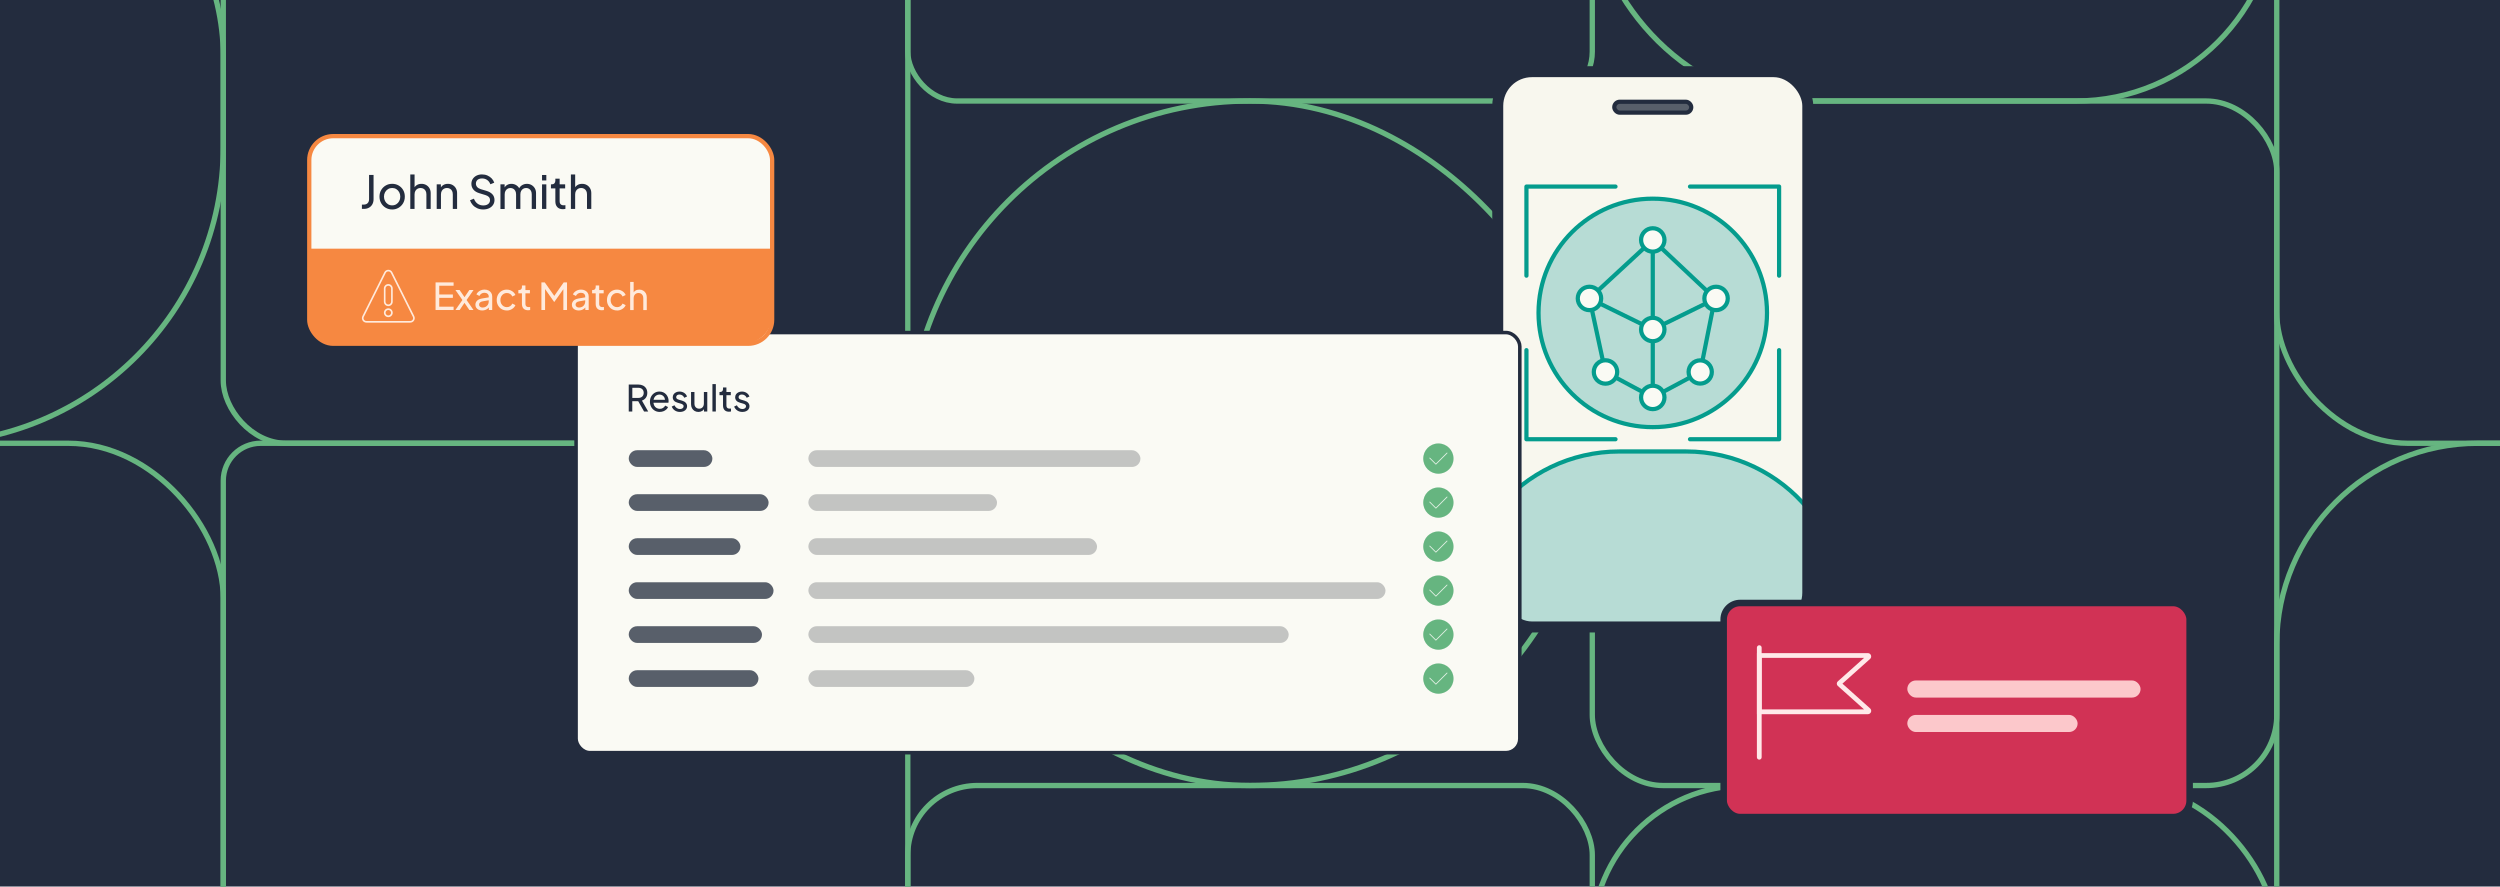 <?xml version="1.0" encoding="UTF-8"?>
<svg id="Layer_1" data-name="Layer 1" xmlns="http://www.w3.org/2000/svg" xmlns:xlink="http://www.w3.org/1999/xlink" viewBox="0 0 1410 500">
  <defs>
    <style>
      .cls-1, .cls-2, .cls-3, .cls-4, .cls-5, .cls-6 {
        stroke-width: 2.38px;
      }

      .cls-1, .cls-7, .cls-8, .cls-9, .cls-10, .cls-5, .cls-11, .cls-12 {
        stroke-miterlimit: 10;
      }

      .cls-1, .cls-9, .cls-10, .cls-11, .cls-12 {
        stroke: #232c3e;
      }

      .cls-1, .cls-13 {
        fill: #585f6a;
      }

      .cls-2, .cls-8, .cls-4, .cls-5, .cls-11 {
        fill: none;
      }

      .cls-2, .cls-3, .cls-4, .cls-5, .cls-6 {
        stroke: #049c8d;
      }

      .cls-2, .cls-3, .cls-4, .cls-6 {
        stroke-linejoin: round;
      }

      .cls-14 {
        fill: #ffe9e9;
      }

      .cls-7 {
        stroke: #f68841;
        stroke-width: 2.41px;
      }

      .cls-7, .cls-6, .cls-12 {
        fill: #fafaf4;
      }

      .cls-8 {
        stroke: #66b580;
        stroke-width: 3px;
      }

      .cls-15 {
        fill: #66b580;
      }

      .cls-9 {
        fill: #d13255;
        filter: url(#drop-shadow-2);
        stroke-width: 3.68px;
      }

      .cls-10 {
        fill: #f8f7ee;
        stroke-width: 1.77px;
      }

      .cls-16 {
        fill: #f68841;
      }

      .cls-3 {
        fill: #b7dcd5;
      }

      .cls-3, .cls-4, .cls-5, .cls-6 {
        stroke-linecap: round;
      }

      .cls-17 {
        fill: #232c3e;
      }

      .cls-18 {
        fill: #fcc8cb;
      }

      .cls-19 {
        fill: #c3c4c2;
      }

      .cls-20 {
        fill: #e3f1e6;
      }

      .cls-11 {
        stroke-width: 6.19px;
      }

      .cls-21 {
        fill: #ffeadc;
      }

      .cls-12 {
        filter: url(#drop-shadow-1);
        stroke-width: 2px;
      }
    </style>
    <filter id="drop-shadow-1" x="319.91" y="182.56" width="538.26" height="242.94" filterUnits="userSpaceOnUse">
      <feOffset dx="4" dy="4"/>
      <feGaussianBlur result="blur" stdDeviation="0"/>
      <feFlood flood-color="#232c3d" flood-opacity="1"/>
      <feComposite in2="blur" operator="in"/>
      <feComposite in="SourceGraphic"/>
    </filter>
    <filter id="drop-shadow-2" x="966.02" y="333.96" width="270.77" height="128.71" filterUnits="userSpaceOnUse">
      <feOffset dx="4.29" dy="4.29"/>
      <feGaussianBlur result="blur-2" stdDeviation="0"/>
      <feFlood flood-color="#232c3d" flood-opacity="1"/>
      <feComposite in2="blur-2" operator="in"/>
      <feComposite in="SourceGraphic"/>
    </filter>
  </defs>
  <rect class="cls-17" x="-34.21" y="-32.97" width="1462.41" height="560.67"/>
  <g>
    <rect class="cls-8" x="511.99" y="-329.09" width="386.06" height="386.06" rx="27.8" ry="27.8"/>
    <rect class="cls-8" x="898.05" y="-329.09" width="386.06" height="386.06" rx="113.52" ry="113.52" transform="translate(2182.16 -272.12) rotate(-180)"/>
    <rect class="cls-8" x="898.05" y="56.97" width="386.06" height="386.06" rx="39.85" ry="39.85" transform="translate(2182.16 500) rotate(-180)"/>
    <rect class="cls-8" x="511.99" y="56.97" width="386.06" height="386.06" rx="193.03" ry="193.03"/>
    <rect class="cls-8" x="511.99" y="443.03" width="386.06" height="193.03" rx="39.26" ry="39.26"/>
    <rect class="cls-8" x="125.93" y="250" width="386.06" height="386.06" rx="21.1" ry="21.1" transform="translate(637.92 886.06) rotate(180)"/>
    <rect class="cls-8" x="125.93" y="-136.06" width="386.06" height="386.06" rx="35.36" ry="35.36" transform="translate(637.92 113.94) rotate(-180)"/>
    <rect class="cls-8" x="-260.14" y="250" width="386.06" height="386.06" rx="87.52" ry="87.52" transform="translate(-134.21 886.06) rotate(-180)"/>
    <rect class="cls-8" x="-260.14" y="-136.06" width="386.06" height="386.06" rx="167.24" ry="167.24" transform="translate(-134.21 113.94) rotate(-180)"/>
    <rect class="cls-8" x="1284.08" y="-136.06" width="386.06" height="386.06" rx="73.84" ry="73.84"/>
    <rect class="cls-8" x="1284.08" y="250" width="386.06" height="386.06" rx="113.45" ry="113.45"/>
    <rect class="cls-8" x="898.05" y="443.03" width="386.06" height="386.06" rx="86.2" ry="86.2" transform="translate(2182.16 1272.12) rotate(-180)"/>
    <g>
      <g>
        <rect class="cls-10" x="844.73" y="40.42" width="174.86" height="313.18" rx="19.27" ry="19.27"/>
        <rect class="cls-1" x="910.46" y="57.39" width="43.4" height="6.15" rx="3.07" ry="3.07"/>
        <circle class="cls-3" cx="932.16" cy="176.48" r="64.43"/>
        <line class="cls-5" x1="896.46" y1="168.32" x2="932.16" y2="185.85"/>
        <line class="cls-5" x1="932.16" y1="185.85" x2="967.86" y2="168.32"/>
        <polygon class="cls-4" points="932.16 135.33 896.46 168.32 905.4 209.79 932.16 224.15 958.92 209.79 967.2 168.32 932.16 135.33"/>
        <line class="cls-2" x1="932.16" y1="185.85" x2="932.16" y2="135.33"/>
        <line class="cls-2" x1="932.16" y1="224.15" x2="932.16" y2="185.85"/>
        <circle class="cls-6" cx="932.16" cy="185.85" r="6.6"/>
        <circle class="cls-6" cx="932.16" cy="135.33" r="6.6"/>
        <circle class="cls-6" cx="896.46" cy="168.32" r="6.6"/>
        <circle class="cls-6" cx="967.86" cy="168.32" r="6.6"/>
        <circle class="cls-6" cx="905.5" cy="209.79" r="6.6"/>
        <circle class="cls-6" cx="958.92" cy="209.79" r="6.55"/>
        <circle class="cls-6" cx="932.16" cy="224.15" r="6.6"/>
        <path class="cls-3" d="M1019.59,286.82c-16.38-19.67-41.05-32.19-68.65-32.19h-37.56c-27.6,0-52.27,12.52-68.65,32.19v47.82c0,10.47,8.49,18.96,18.96,18.96h137.09c10.39,0,18.81-8.42,18.81-18.81v-47.97Z"/>
        <g>
          <polyline class="cls-4" points="860.91 155.47 860.91 105.23 911.14 105.23"/>
          <polyline class="cls-4" points="1003.41 155.47 1003.41 105.23 953.17 105.23"/>
          <polyline class="cls-4" points="860.91 197.49 860.91 247.73 911.14 247.73"/>
          <polyline class="cls-4" points="1003.41 197.49 1003.41 247.73 953.17 247.73"/>
        </g>
        <rect class="cls-11" x="844.73" y="40.42" width="174.86" height="313.18" rx="19.27" ry="19.27"/>
      </g>
      <g>
        <rect class="cls-12" x="320.91" y="183.56" width="532.26" height="236.94" rx="7.85" ry="7.85"/>
        <g>
          <path class="cls-17" d="M354.61,232.09v-15.21h5.39c1.01,0,1.89.19,2.65.57s1.36.93,1.79,1.63c.43.71.64,1.55.64,2.51,0,1.06-.27,1.97-.82,2.73-.54.76-1.28,1.3-2.21,1.62l3.53,6.15h-2.33l-3.74-6.6,1.35.78h-4.25v5.82h-2.02ZM356.63,224.43h3.43c.6,0,1.12-.12,1.57-.35s.8-.56,1.05-1c.25-.44.38-.94.38-1.51s-.13-1.09-.38-1.52c-.25-.43-.6-.76-1.05-.99-.45-.23-.97-.35-1.57-.35h-3.43v5.72Z"/>
          <path class="cls-17" d="M372.09,232.33c-1.06,0-2.01-.25-2.85-.76-.84-.5-1.49-1.19-1.97-2.07s-.71-1.86-.71-2.95.24-2.08.71-2.94,1.12-1.53,1.92-2.03c.8-.5,1.71-.75,2.74-.75.82,0,1.54.15,2.17.44s1.17.69,1.61,1.18c.44.5.78,1.06,1.02,1.69s.36,1.29.36,1.97c0,.16,0,.33-.03.51-.02.18-.04.35-.07.53h-9.02v-1.65h7.92l-.92.74c.14-.71.07-1.34-.18-1.9-.26-.56-.64-1-1.14-1.33-.5-.33-1.08-.49-1.72-.49s-1.22.17-1.76.5c-.53.33-.94.8-1.24,1.4-.29.6-.41,1.31-.36,2.14-.05.8.07,1.51.38,2.11.31.61.74,1.08,1.31,1.41.57.33,1.18.5,1.85.5.74,0,1.35-.17,1.86-.51s.91-.78,1.23-1.31l1.59.82c-.22.5-.55.96-1.01,1.38-.46.42-1,.75-1.62.99s-1.31.37-2.06.37Z"/>
          <path class="cls-17" d="M383.5,232.33c-1.1,0-2.06-.27-2.88-.82-.82-.54-1.4-1.28-1.76-2.21l1.53-.73c.31.65.74,1.17,1.29,1.55.54.38,1.15.57,1.82.57.58,0,1.08-.14,1.47-.43s.59-.66.59-1.12c0-.33-.09-.59-.28-.79s-.4-.35-.65-.47c-.25-.12-.49-.2-.72-.25l-1.65-.47c-.98-.27-1.7-.68-2.15-1.21s-.68-1.16-.68-1.87c0-.65.17-1.22.5-1.71.33-.48.79-.86,1.37-1.13.58-.27,1.23-.41,1.95-.41.97,0,1.83.25,2.6.74.77.49,1.32,1.18,1.64,2.06l-1.55.71c-.25-.57-.61-1.02-1.1-1.35-.49-.33-1.04-.49-1.65-.49-.56,0-1,.14-1.33.41-.33.27-.49.63-.49,1.06,0,.3.08.55.25.75.16.2.36.35.59.45.23.1.46.19.67.26l1.8.53c.9.26,1.6.66,2.09,1.21.5.54.75,1.2.75,1.96,0,.61-.17,1.16-.51,1.65-.34.49-.81.87-1.41,1.14-.6.27-1.29.41-2.08.41Z"/>
          <path class="cls-17" d="M393.89,232.33c-.8,0-1.52-.18-2.14-.55s-1.12-.88-1.47-1.54c-.35-.66-.53-1.42-.53-2.28v-6.88h1.92v6.68c0,.54.11,1.02.34,1.43s.54.73.94.96c.4.23.86.35,1.38.35s.98-.12,1.38-.35c.4-.23.71-.56.94-1s.34-.95.34-1.55v-6.51h1.92v11.01h-1.86v-2.14l.29.18c-.26.69-.69,1.24-1.31,1.62s-1.32.58-2.12.58Z"/>
          <path class="cls-17" d="M401.81,232.09v-15.46h1.92v15.46h-1.92Z"/>
          <path class="cls-17" d="M411.15,232.21c-1.08,0-1.91-.31-2.49-.92-.58-.61-.88-1.48-.88-2.59v-5.8h-1.98v-1.82h.41c.49,0,.88-.15,1.15-.45.28-.3.42-.69.42-1.18v-.9h1.92v2.53h2.47v1.82h-2.47v5.74c0,.37.06.69.17.96.12.27.31.49.58.64s.63.23,1.08.23c.1,0,.21,0,.36-.02.14-.01.28-.03.4-.04v1.67c-.18.04-.37.07-.59.09s-.4.03-.55.03Z"/>
          <path class="cls-17" d="M418.7,232.33c-1.1,0-2.06-.27-2.88-.82-.82-.54-1.4-1.28-1.76-2.21l1.53-.73c.31.65.74,1.17,1.29,1.55.54.38,1.15.57,1.82.57.58,0,1.08-.14,1.47-.43s.59-.66.59-1.12c0-.33-.09-.59-.28-.79s-.4-.35-.65-.47c-.25-.12-.49-.2-.72-.25l-1.65-.47c-.98-.27-1.7-.68-2.15-1.21s-.68-1.16-.68-1.87c0-.65.17-1.22.5-1.71.33-.48.79-.86,1.37-1.13.58-.27,1.23-.41,1.95-.41.97,0,1.83.25,2.6.74.77.49,1.32,1.18,1.64,2.06l-1.55.71c-.25-.57-.61-1.02-1.1-1.35-.49-.33-1.04-.49-1.65-.49-.56,0-1,.14-1.33.41-.33.27-.49.63-.49,1.06,0,.3.08.55.25.75.16.2.36.35.59.45.23.1.46.19.67.26l1.8.53c.9.26,1.6.66,2.09,1.21.5.54.75,1.2.75,1.96,0,.61-.17,1.16-.51,1.65-.34.49-.81.87-1.41,1.14-.6.27-1.29.41-2.08.41Z"/>
        </g>
        <g>
          <rect class="cls-19" x="455.92" y="303.56" width="162.81" height="9.42" rx="4.71" ry="4.71"/>
          <rect class="cls-19" x="455.92" y="378.01" width="93.64" height="9.42" rx="4.71" ry="4.71"/>
          <rect class="cls-19" x="455.92" y="278.74" width="106.4" height="9.42" rx="4.71" ry="4.71"/>
          <rect class="cls-13" x="354.61" y="278.74" width="78.88" height="9.42" rx="4.7" ry="4.7"/>
          <rect class="cls-13" x="354.61" y="328.38" width="81.66" height="9.42" rx="4.7" ry="4.7"/>
          <rect class="cls-13" x="354.61" y="353.19" width="75.15" height="9.42" rx="4.7" ry="4.7"/>
          <rect class="cls-13" x="354.61" y="378.01" width="73.15" height="9.42" rx="4.7" ry="4.7"/>
          <rect class="cls-13" x="354.61" y="303.56" width="62.99" height="9.42" rx="4.7" ry="4.7"/>
          <rect class="cls-13" x="354.61" y="253.93" width="47.17" height="9.42" rx="4.7" ry="4.7"/>
          <rect class="cls-19" x="455.92" y="253.93" width="187.28" height="9.42" rx="4.71" ry="4.71"/>
          <rect class="cls-19" x="455.92" y="328.38" width="325.5" height="9.42" rx="4.71" ry="4.71"/>
          <rect class="cls-19" x="455.92" y="353.19" width="270.9" height="9.42" rx="4.71" ry="4.71"/>
          <g>
            <circle class="cls-15" cx="811.25" cy="258.64" r="8.55"/>
            <path class="cls-20" d="M816.29,255.33c-.09-.09-.24-.09-.33,0l-6.13,6.13-3.29-3.29c-.09-.09-.24-.09-.33,0s-.09.24,0,.33l3.46,3.46c.09.09.24.09.33,0l6.3-6.3c.09-.09.09-.24,0-.33Z"/>
          </g>
          <g>
            <circle class="cls-15" cx="811.25" cy="283.46" r="8.55"/>
            <path class="cls-20" d="M816.29,280.14c-.09-.09-.24-.09-.33,0l-6.13,6.13-3.29-3.29c-.09-.09-.24-.09-.33,0s-.09.24,0,.33l3.46,3.46c.09.09.24.09.33,0l6.3-6.3c.09-.09.09-.24,0-.33Z"/>
          </g>
          <g>
            <circle class="cls-15" cx="811.25" cy="308.27" r="8.55"/>
            <path class="cls-20" d="M816.29,304.96c-.09-.09-.24-.09-.33,0l-6.13,6.13-3.29-3.29c-.09-.09-.24-.09-.33,0s-.09.24,0,.33l3.46,3.46c.09.09.24.09.33,0l6.3-6.3c.09-.09.09-.24,0-.33Z"/>
          </g>
          <g>
            <circle class="cls-15" cx="811.25" cy="333.09" r="8.55"/>
            <path class="cls-20" d="M816.29,329.78c-.09-.09-.24-.09-.33,0l-6.13,6.13-3.29-3.29c-.09-.09-.24-.09-.33,0s-.09.24,0,.33l3.46,3.46c.09.09.24.09.33,0l6.3-6.3c.09-.09.09-.24,0-.33Z"/>
          </g>
          <g>
            <circle class="cls-15" cx="811.25" cy="357.91" r="8.55"/>
            <path class="cls-20" d="M816.29,354.59c-.09-.09-.24-.09-.33,0l-6.13,6.13-3.29-3.29c-.09-.09-.24-.09-.33,0s-.09.24,0,.33l3.46,3.46c.09.09.24.09.33,0l6.3-6.3c.09-.09.09-.24,0-.33Z"/>
          </g>
          <g>
            <circle class="cls-15" cx="811.25" cy="382.72" r="8.55"/>
            <path class="cls-20" d="M816.29,379.41c-.09-.09-.24-.09-.33,0l-6.13,6.13-3.29-3.29c-.09-.09-.24-.09-.33,0s-.09.24,0,.33l3.46,3.46c.09.09.24.09.33,0l6.3-6.3c.09-.09.09-.24,0-.33Z"/>
          </g>
        </g>
      </g>
      <g>
        <rect class="cls-9" x="967.86" y="335.8" width="262.8" height="120.74" rx="9.28" ry="9.28"/>
        <g>
          <rect class="cls-18" x="1075.72" y="383.78" width="131.56" height="9.65" rx="4.82" ry="4.82"/>
          <rect class="cls-18" x="1075.72" y="403.21" width="96.05" height="9.65" rx="4.82" ry="4.82"/>
        </g>
        <g>
          <path class="cls-14" d="M992.23,428.44c-.74,0-1.34-.6-1.34-1.34v-61.84c0-.74.6-1.34,1.34-1.34s1.34.6,1.34,1.34v61.84c0,.74-.6,1.34-1.34,1.34Z"/>
          <path class="cls-14" d="M1053.49,402.79h-62.58v-34.43h62.56c.79,0,1.47.47,1.75,1.21s.09,1.55-.5,2.07l-15.59,13.94,15.61,13.96c.58.52.78,1.33.5,2.06-.28.73-.96,1.2-1.74,1.2ZM1052.94,401.54h.03-.03ZM993.59,400.1h57.74l-14.8-13.23c-.36-.32-.58-.79-.58-1.29,0-.5.21-.97.58-1.3l14.81-13.23h-57.74v29.05ZM1038.32,384.86h.01s0,0-.01,0Z"/>
        </g>
      </g>
      <g>
        <rect class="cls-7" x="174.42" y="76.78" width="261.07" height="117.1" rx="13.52" ry="13.52"/>
        <path class="cls-16" d="M174.42,140.24h261.07v37.38c0,8.98-7.29,16.26-16.26,16.26h-228.54c-8.98,0-16.26-7.29-16.26-16.26v-37.38h0Z"/>
        <g>
          <path class="cls-17" d="M204.11,117.83v-2.44h1.08c.91,0,1.63-.27,2.16-.81.53-.54.8-1.27.8-2.2v-13.7h2.54v13.64c0,1.11-.23,2.08-.68,2.9s-1.09,1.46-1.91,1.92-1.79.68-2.9.68h-1.08Z"/>
          <path class="cls-17" d="M221.17,118.14c-1.32,0-2.52-.31-3.6-.94-1.08-.62-1.94-1.49-2.58-2.58s-.96-2.34-.96-3.73.32-2.62.95-3.7,1.49-1.94,2.57-2.57,2.29-.95,3.62-.95,2.57.31,3.65.94,1.93,1.48,2.56,2.56c.62,1.08.94,2.32.94,3.73s-.33,2.65-.98,3.74c-.65,1.09-1.51,1.94-2.58,2.57-1.07.63-2.27.94-3.58.94ZM221.17,115.83c.87,0,1.66-.21,2.35-.64.69-.43,1.24-1.02,1.64-1.77s.6-1.59.6-2.52-.2-1.75-.6-2.49c-.4-.74-.95-1.32-1.64-1.75-.69-.43-1.48-.64-2.35-.64s-1.63.21-2.33.64c-.69.43-1.25,1.01-1.66,1.75-.41.74-.62,1.57-.62,2.49s.21,1.76.62,2.52.96,1.34,1.66,1.77c.69.43,1.47.64,2.33.64Z"/>
          <path class="cls-17" d="M231.4,117.83v-19.45h2.42v8.3l-.44-.23c.34-.87.9-1.55,1.66-2.04.76-.49,1.66-.73,2.68-.73s1.88.22,2.66.67c.78.45,1.4,1.06,1.85,1.85s.68,1.68.68,2.67v8.97h-2.42v-8.2c0-.77-.14-1.42-.42-1.95-.28-.53-.67-.94-1.17-1.23-.5-.29-1.07-.44-1.72-.44s-1.21.15-1.72.44c-.51.29-.92.71-1.21,1.25-.29.54-.44,1.19-.44,1.94v8.2h-2.42Z"/>
          <path class="cls-17" d="M246.3,117.83v-13.85h2.36v2.7l-.39-.23c.34-.87.9-1.55,1.66-2.04.76-.49,1.66-.73,2.68-.73s1.88.22,2.66.67c.78.45,1.4,1.06,1.85,1.85s.68,1.68.68,2.67v8.97h-2.42v-8.2c0-.77-.14-1.42-.41-1.95-.27-.53-.66-.94-1.17-1.23-.51-.29-1.08-.44-1.73-.44s-1.23.15-1.73.44c-.51.29-.9.71-1.2,1.25-.29.54-.44,1.19-.44,1.94v8.2h-2.42Z"/>
          <path class="cls-17" d="M272.51,118.14c-1.2,0-2.3-.23-3.32-.68-1.01-.45-1.87-1.07-2.57-1.86s-1.22-1.67-1.54-2.65l2.21-.9c.46,1.23,1.15,2.18,2.07,2.84.92.66,1.99.99,3.23.99.75,0,1.41-.12,1.98-.36s1.01-.58,1.32-1.02c.32-.44.48-.95.48-1.53,0-.81-.23-1.44-.68-1.9-.45-.46-1.12-.82-1.99-1.08l-3.52-1.08c-1.39-.43-2.45-1.1-3.2-2.02s-1.12-1.98-1.12-3.2c0-1.04.26-1.97.77-2.76s1.22-1.42,2.12-1.88c.9-.45,1.92-.68,3.07-.68s2.19.21,3.12.62,1.73.96,2.38,1.66c.65.69,1.13,1.49,1.44,2.38l-2.18.9c-.39-1.06-1.01-1.88-1.84-2.44s-1.79-.85-2.89-.85c-.69,0-1.29.12-1.81.35-.52.23-.93.57-1.21,1.01-.28.45-.42.96-.42,1.54,0,.7.22,1.33.67,1.88s1.12.97,2.03,1.26l3.21.95c1.51.46,2.65,1.12,3.42,1.98.77.86,1.16,1.92,1.16,3.19,0,1.04-.27,1.97-.81,2.77-.54.81-1.29,1.44-2.24,1.89-.95.45-2.06.68-3.33.68Z"/>
          <path class="cls-17" d="M282.25,117.83v-13.85h2.36v2.83l-.33-.41c.34-.89.89-1.57,1.64-2.03s1.6-.69,2.54-.69c1.08,0,2.05.3,2.92.9.86.6,1.46,1.39,1.79,2.36l-.67.03c.36-1.08.97-1.9,1.82-2.45s1.81-.84,2.85-.84c.96,0,1.83.22,2.61.67s1.4,1.06,1.86,1.85c.46.79.69,1.68.69,2.67v8.97h-2.42v-8.2c0-.77-.14-1.42-.41-1.95-.27-.53-.65-.94-1.13-1.23-.48-.29-1.03-.44-1.64-.44s-1.17.15-1.66.44c-.49.29-.87.71-1.16,1.25-.28.54-.42,1.19-.42,1.94v8.2h-2.42v-8.2c0-.77-.14-1.42-.41-1.95-.27-.53-.65-.94-1.12-1.23-.47-.29-1.02-.44-1.66-.44s-1.17.15-1.66.44c-.49.29-.87.71-1.16,1.25-.28.54-.42,1.19-.42,1.94v8.2h-2.42Z"/>
          <path class="cls-17" d="M305.71,101.77v-3.08h2.42v3.08h-2.42ZM305.71,117.83v-13.85h2.42v13.85h-2.42Z"/>
          <path class="cls-17" d="M317.46,117.98c-1.35,0-2.4-.39-3.13-1.16-.74-.77-1.11-1.86-1.11-3.26v-7.3h-2.49v-2.29h.51c.62,0,1.1-.19,1.45-.57.35-.38.53-.87.53-1.49v-1.13h2.42v3.19h3.11v2.29h-3.11v7.22c0,.46.07.87.22,1.21.14.34.39.61.73.81s.8.29,1.36.29c.12,0,.27,0,.45-.03.18-.02.35-.03.5-.05v2.11c-.22.05-.47.09-.75.12-.27.03-.51.04-.69.04Z"/>
          <path class="cls-17" d="M321.98,117.83v-19.45h2.42v8.3l-.44-.23c.34-.87.9-1.55,1.66-2.04.76-.49,1.66-.73,2.68-.73s1.88.22,2.66.67c.78.45,1.4,1.06,1.85,1.85s.68,1.68.68,2.67v8.97h-2.42v-8.2c0-.77-.14-1.42-.42-1.95-.28-.53-.67-.94-1.17-1.23-.5-.29-1.07-.44-1.72-.44s-1.21.15-1.72.44c-.51.29-.92.71-1.21,1.25-.29.54-.44,1.19-.44,1.94v8.2h-2.42Z"/>
        </g>
        <g>
          <path class="cls-21" d="M245.66,174.85v-15.58h10.17v1.88h-8.09v4.94h7.68v1.9h-7.68v4.98h8.09v1.88h-10.17Z"/>
          <path class="cls-21" d="M256.85,174.85l3.95-5.65-3.93-5.63h2.34l3.37,4.89h-1.19l3.33-4.89h2.36l-3.93,5.63,3.91,5.65h-2.34l-3.33-4.89h1.17l-3.33,4.89h-2.38Z"/>
          <path class="cls-21" d="M271.91,175.1c-.74,0-1.39-.14-1.97-.41-.57-.27-1.02-.65-1.34-1.13-.32-.48-.48-1.04-.48-1.66s.13-1.14.4-1.62c.27-.48.67-.89,1.22-1.22s1.25-.57,2.08-.71l4.16-.69v1.63l-3.72.65c-.72.12-1.25.35-1.58.68s-.49.74-.49,1.22c0,.46.18.84.55,1.15.37.31.83.46,1.39.46.71,0,1.33-.15,1.85-.45.52-.3.93-.71,1.22-1.22.29-.52.44-1.08.44-1.69v-2.89c0-.61-.22-1.11-.67-1.5-.45-.38-1.04-.58-1.78-.58-.64,0-1.21.17-1.7.5-.5.33-.86.77-1.1,1.3l-1.69-.88c.21-.52.54-.98,1-1.39s1-.74,1.61-.97c.61-.24,1.25-.36,1.92-.36.86,0,1.62.16,2.28.49.66.33,1.17.78,1.54,1.37.37.58.55,1.25.55,2.01v7.66h-1.9v-2.13l.36.15c-.24.43-.56.82-.97,1.16-.41.34-.89.61-1.42.79s-1.13.28-1.77.28Z"/>
          <path class="cls-21" d="M285.86,175.1c-1.12,0-2.1-.26-2.95-.77-.85-.52-1.52-1.22-2.02-2.11-.5-.89-.74-1.9-.74-3.01s.24-2.13.73-3.01c.49-.88,1.16-1.58,2.02-2.09s1.84-.77,2.96-.77c.74,0,1.43.13,2.07.4.64.27,1.21.62,1.69,1.08.49.45.84.97,1.07,1.56l-1.74.86c-.27-.6-.67-1.08-1.21-1.44-.54-.36-1.17-.54-1.88-.54s-1.3.17-1.85.51c-.55.34-.99.82-1.31,1.42-.32.61-.48,1.29-.48,2.06s.16,1.43.48,2.04c.32.61.76,1.08,1.31,1.43s1.17.52,1.85.52,1.33-.18,1.87-.55c.54-.37.94-.86,1.22-1.47l1.74.88c-.22.59-.58,1.11-1.07,1.56s-1.05.81-1.69,1.08-1.33.4-2.07.4Z"/>
          <path class="cls-21" d="M297.82,174.98c-1.1,0-1.95-.31-2.55-.94-.6-.63-.9-1.51-.9-2.66v-5.94h-2.03v-1.86h.42c.5,0,.9-.15,1.18-.46.29-.31.43-.71.43-1.21v-.92h1.97v2.59h2.53v1.86h-2.53v5.88c0,.38.06.7.18.98s.32.5.6.66c.28.16.65.24,1.11.24.1,0,.22,0,.37-.02.15-.01.28-.03.41-.04v1.71c-.18.04-.38.07-.61.09-.22.02-.41.03-.56.03Z"/>
          <path class="cls-21" d="M305.35,174.85v-15.58h1.9l5.84,8.3h-.96l5.79-8.3h1.88v15.58h-2.07v-12.99l.73.23-5.79,8.16h-.17l-5.73-8.16.65-.23v12.99h-2.07Z"/>
          <path class="cls-21" d="M326.33,175.1c-.74,0-1.39-.14-1.97-.41-.57-.27-1.02-.65-1.34-1.13-.32-.48-.48-1.04-.48-1.66s.13-1.14.4-1.62c.27-.48.67-.89,1.22-1.22s1.25-.57,2.08-.71l4.16-.69v1.63l-3.72.65c-.72.12-1.25.35-1.58.68s-.49.74-.49,1.22c0,.46.18.84.55,1.15.37.31.83.46,1.39.46.71,0,1.33-.15,1.85-.45.52-.3.93-.71,1.22-1.22.29-.52.44-1.08.44-1.69v-2.89c0-.61-.22-1.11-.67-1.5-.45-.38-1.04-.58-1.78-.58-.64,0-1.21.17-1.7.5-.5.33-.86.77-1.1,1.3l-1.69-.88c.21-.52.54-.98,1-1.39s1-.74,1.61-.97c.61-.24,1.25-.36,1.92-.36.86,0,1.62.16,2.28.49.66.33,1.17.78,1.54,1.37.37.58.55,1.25.55,2.01v7.66h-1.9v-2.13l.36.15c-.24.43-.56.82-.97,1.16-.41.34-.89.61-1.42.79s-1.13.28-1.77.28Z"/>
          <path class="cls-21" d="M339.42,174.98c-1.1,0-1.95-.31-2.55-.94-.6-.63-.9-1.51-.9-2.66v-5.94h-2.03v-1.86h.42c.5,0,.9-.15,1.18-.46.29-.31.43-.71.43-1.21v-.92h1.97v2.59h2.53v1.86h-2.53v5.88c0,.38.06.7.18.98s.32.5.6.66c.28.16.65.24,1.11.24.1,0,.22,0,.37-.02.15-.01.28-.03.41-.04v1.71c-.18.04-.38.07-.61.09-.22.02-.41.03-.56.03Z"/>
          <path class="cls-21" d="M348.04,175.1c-1.12,0-2.1-.26-2.95-.77-.85-.52-1.52-1.22-2.02-2.11-.5-.89-.74-1.9-.74-3.01s.24-2.13.73-3.01c.49-.88,1.16-1.58,2.02-2.09s1.84-.77,2.96-.77c.74,0,1.43.13,2.07.4.64.27,1.21.62,1.69,1.08.49.45.84.97,1.07,1.56l-1.74.86c-.27-.6-.67-1.08-1.21-1.44-.54-.36-1.17-.54-1.88-.54s-1.3.17-1.85.51c-.55.34-.99.82-1.31,1.42-.32.61-.48,1.29-.48,2.06s.16,1.43.48,2.04c.32.61.76,1.08,1.31,1.43s1.17.52,1.85.52,1.33-.18,1.87-.55c.54-.37.94-.86,1.22-1.47l1.74.88c-.22.59-.58,1.11-1.07,1.56s-1.05.81-1.69,1.08-1.33.4-2.07.4Z"/>
          <path class="cls-21" d="M355.41,174.85v-15.83h1.97v6.76l-.36-.19c.28-.71.73-1.27,1.35-1.66.62-.4,1.35-.6,2.19-.6s1.53.18,2.16.54c.63.36,1.14.87,1.51,1.51.37.64.55,1.37.55,2.18v7.3h-1.97v-6.67c0-.63-.12-1.16-.35-1.59-.23-.43-.55-.77-.95-1s-.87-.36-1.4-.36-.98.12-1.4.36c-.42.24-.75.58-.98,1.01-.24.44-.36.97-.36,1.58v6.67h-1.97Z"/>
        </g>
        <g>
          <path class="cls-21" d="M219.02,153.08c.62,0,1.16.33,1.44.89l12.37,24.75c.25.51.23,1.08-.07,1.56-.3.48-.8.76-1.37.76h-24.74c-.57,0-1.07-.28-1.37-.76-.3-.48-.33-1.05-.07-1.56l12.37-24.75c.28-.56.82-.89,1.44-.89M219.02,152.15c-.9,0-1.8.47-2.27,1.4l-12.37,24.75c-.84,1.69.38,3.67,2.27,3.67h24.74c1.89,0,3.11-1.99,2.27-3.67l-12.37-24.75c-.47-.94-1.37-1.4-2.27-1.4h0Z"/>
          <path class="cls-21" d="M219.01,174.83c.86,0,1.55.7,1.55,1.55s-.7,1.55-1.55,1.55-1.55-.7-1.55-1.55.7-1.55,1.55-1.55M219.01,173.89c-1.37,0-2.49,1.11-2.49,2.49s1.11,2.49,2.49,2.49,2.49-1.11,2.49-2.49-1.11-2.49-2.49-2.49h0Z"/>
          <path class="cls-21" d="M219,161.14c.86,0,1.57.7,1.57,1.57v7.45c0,.86-.7,1.57-1.57,1.57s-1.57-.7-1.57-1.57v-7.45c0-.86.7-1.57,1.57-1.57M219,160.21c-1.38,0-2.5,1.12-2.5,2.5v7.45c0,1.38,1.12,2.5,2.5,2.5s2.5-1.12,2.5-2.5v-7.45c0-1.38-1.12-2.5-2.5-2.5h0Z"/>
        </g>
      </g>
    </g>
  </g>
</svg>